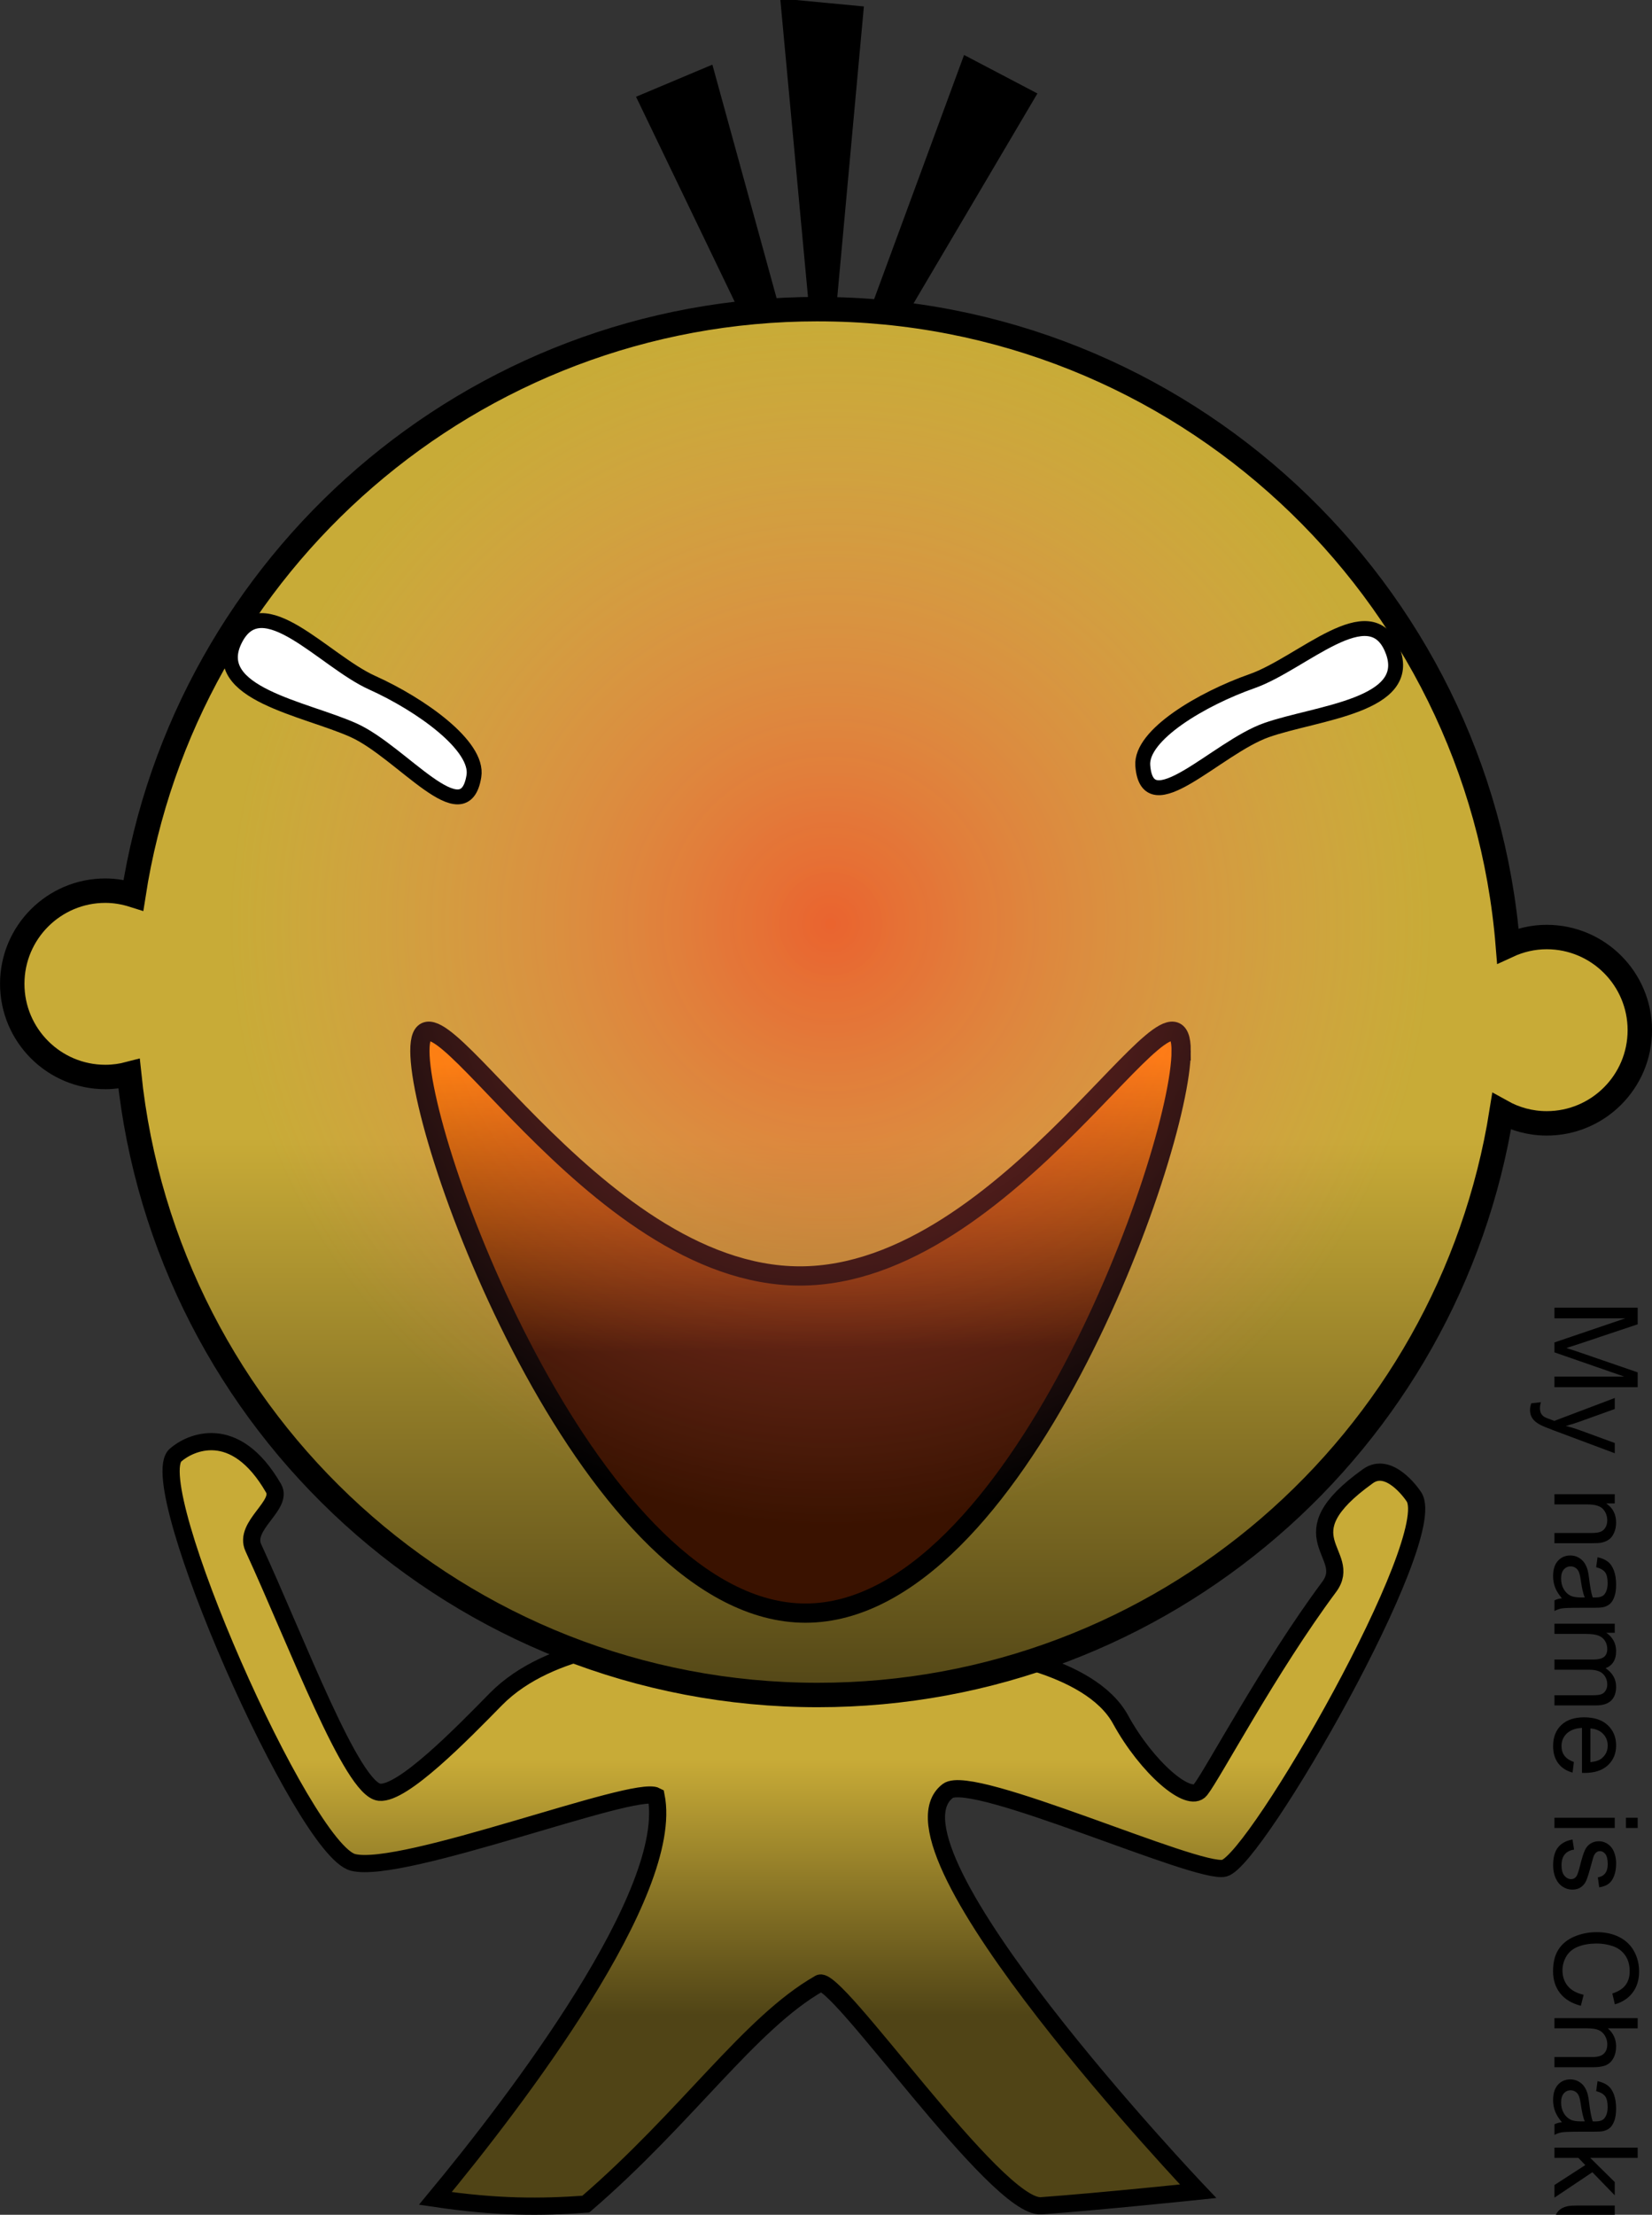 <?xml version="1.0" encoding="UTF-8" standalone="no"?>
<!-- Created with Inkscape (http://www.inkscape.org/) -->
<svg
    xmlns:inkscape="http://www.inkscape.org/namespaces/inkscape"
    xmlns:rdf="http://www.w3.org/1999/02/22-rdf-syntax-ns#"
    xmlns="http://www.w3.org/2000/svg"
    xmlns:sodipodi="http://sodipodi.sourceforge.net/DTD/sodipodi-0.dtd"
    xmlns:cc="http://creativecommons.org/ns#"
    xmlns:xlink="http://www.w3.org/1999/xlink"
    xmlns:dc="http://purl.org/dc/elements/1.1/"
    xmlns:svg="http://www.w3.org/2000/svg"
    xmlns:ns1="http://sozi.baierouge.fr"
    id="svg2"
    sodipodi:docname="chakulae5.svg"
    viewBox="0 0 297.74 398.93"
    version="1.1"
    inkscape:version="0.47 r22583"
  >
  <rect x="0" y="0" width="297.74" height="398.93" fill="#333333" stroke="none"/>
  <defs
      id="defs4"
    >
    <linearGradient
        id="linearGradient3607"
      >
      <stop
          id="stop3609"
          style="stop-color:rgb(200, 171, 55)"
          offset="0"
      />
      <stop
          id="stop3611"
          style="stop-color:rgb(80, 68, 22)"
          offset="1"
      />
    </linearGradient
    >
    <linearGradient
        id="linearGradient3710"
        y2="436.1"
        gradientUnits="userSpaceOnUse"
        x2="306.85"
        gradientTransform="matrix(1.817 0 0 -.978 -297.86 783.84)"
        y1="382.73"
        x1="307.91"
        inkscape:collect="always"
      >
      <stop
          id="stop3659"
          style="stop-color:rgb(58, 18, 0)"
          offset="0"
      />
      <stop
          id="stop3661"
          style="stop-color:rgb(253, 132, 0)"
          offset="1"
      />
    </linearGradient
    >
    <linearGradient
        id="linearGradient3736"
        y2="549.22"
        xlink:href="#linearGradient3607"
        gradientUnits="userSpaceOnUse"
        x2="257.27"
        gradientTransform="translate(-.582 -19.772)"
        y1="503.22"
        x1="257.27"
        inkscape:collect="always"
    />
    <linearGradient
        id="linearGradient3758"
        y2="493.72"
        xlink:href="#linearGradient3607"
        gradientUnits="userSpaceOnUse"
        x2="260.33"
        gradientTransform="translate(-.582 -19.772)"
        y1="391.13"
        x1="260.33"
        inkscape:collect="always"
    />
    <radialGradient
        id="radialGradient3682"
        gradientUnits="userSpaceOnUse"
        cy="184.92"
        cx="145.38"
        gradientTransform="translate(0 -0)"
        r="46.522"
        inkscape:collect="always"
      >
      <stop
          id="stop3678"
          style="stop-color:#ff3729;stop-opacity:.616"
          offset="0"
      />
      <stop
          id="stop3680"
          style="stop-color:#ff8080;stop-opacity:0"
          offset="1"
      />
    </radialGradient
    >
  </defs
  >
  <sodipodi:namedview
      id="base"
      bordercolor="#666666"
      inkscape:pageshadow="2"
      inkscape:window-y="-9"
      pagecolor="#ffffff"
      inkscape:window-height="963"
      inkscape:window-maximized="1"
      inkscape:zoom="1.7196329"
      inkscape:window-x="-9"
      showgrid="false"
      borderopacity="1.0"
      inkscape:current-layer="layer1"
      inkscape:cx="149.45339"
      inkscape:cy="199.334"
      showguides="true"
      inkscape:guide-bbox="true"
      inkscape:window-width="1280"
      inkscape:pageopacity="0.0"
      inkscape:document-units="px"
    >
    <sodipodi:guide
        id="guide3684"
        position="126.48,35.636"
        orientation="1,0"
    />
  </sodipodi:namedview
  >
  <g
      id="layer1"
      inkscape:label="Layer 1"
      inkscape:groupmode="layer"
      transform="translate(-110.88 -166.44)"
    >
    <g
        id="g3761"
      >
      <path
          id="path3667"
          sodipodi:nodetypes="cssssssccccscsssssssscc"
          style="stroke:#000000;stroke-width:3.1;fill:url(#linearGradient3736)"
          d="m228.3 461.96s-18.084 0.39-28.073 10.569c-6.087 6.203-16.767 17.149-20.954 16.737-4.983-0.491-14.815-26.851-22.734-44.048-1.827-3.968 5.406-7.645 3.65-10.692-7.026-12.19-15.198-8.178-17.674-5.988-5.957 5.268 23.021 71.079 31.991 73.36 8.859 2.252 50.756-14.037 54.625-11.953 3.449 17.342-25.249 54.943-39.79 72.479 11.136 1.663 19.112 1.612 27.12 1.03 18.234-15.696 29.536-32.589 42.058-39.732 2.553-2.429 31.886 40.622 40.011 40.028 10.985-0.802 28.289-2.616 28.289-2.616s-58.708-61.763-45.124-72.103c4.38-3.334 45.102 15.168 49.856 13.906 5.767-1.531 38.999-59.339 34.175-66.864-0.486-0.758-4.535-6.436-8.301-3.743-15.381 10.997-2.473 13.879-6.991 19.948-10.849 14.574-20.95 33.707-23.206 36.558-2.021 2.553-9.649-4.012-14.398-12.678-5.507-10.048-25.006-12.722-31.079-13.186-4.925-0.376-51.654-0.413-53.45-1.012h0z"
      />
      <g
          id="g3602"
          transform="matrix(1.617 .075 -.07 1.498 -124.28 -145.63)"
        >
        <path
            id="path3598"
            sodipodi:nodetypes="cccc"
            style="stroke:#000000;stroke-width:1px;fill:#000000"
            d="m248.25 249.23 21.063-42.959-7.38-3.719-13.683 46.677z"
        />
        <path
            id="path3596"
            sodipodi:nodetypes="cccc"
            style="stroke:#000000;stroke-width:1px;fill:#000000"
            d="m247.44 251.68-21.416-42.784 7.35-3.779 14.066 46.563z"
        />
        <path
            id="path3600"
            sodipodi:nodetypes="cccc"
            style="stroke:#000000;stroke-width:1px;fill:#000000"
            d="m247.73 244.85 1.977-47.804-8.253-0.431 6.276 48.235z"
        />
      </g
      >
      <path
          id="path2816"
          style="stroke:#000000;stroke-width:4.4;fill:url(#linearGradient3758)"
          d="m258.27 222.12c-62.379 0-114.08 45.776-123.34 105.56-1.595-0.504-3.301-0.812-5.062-0.812-9.264 0-16.781 7.517-16.781 16.781 0 9.264 7.517 16.781 16.781 16.781 1.48 0 2.914-0.203 4.281-0.562 6.479 62.844 59.57 111.88 124.12 111.88 62.215 0 113.79-45.539 123.25-105.09 2.414 1.345 5.166 2.125 8.125 2.125 9.264 0 16.781-7.517 16.781-16.781 0-9.264-7.517-16.781-16.781-16.781-2.511 0-4.862 0.574-7 1.562-5.174-64.172-58.871-114.66-124.38-114.66z"
      />
      <path
          id="path3590"
          sodipodi:nodetypes="csssc"
          style="stroke:#000000;stroke-width:3.467;fill:url(#linearGradient3710)"
          d="m323.76 355.72c0-18.316-30.82 40.55-68.708 40.55s-68.496-58.866-68.496-40.55 31.608 101.28 69.496 101.28 67.708-82.961 67.708-101.28z"
      />
      <path
          id="path3666"
          sodipodi:rx="46.521557"
          sodipodi:ry="46.521557"
          style="stroke-width:2.3;fill:url(#radialGradient3682)"
          sodipodi:type="arc"
          d="m191.9 184.92c0 25.693-20.828 46.522-46.522 46.522-25.693 0-46.522-20.828-46.522-46.522 0-25.693 20.828-46.522 46.522-46.522 25.693 0 46.522 20.828 46.522 46.522z"
          transform="matrix(2.331 0 0 2.331 -78.296 -98.209)"
          sodipodi:cy="184.92319"
          sodipodi:cx="145.37987"
      />
      <path
          id="path3592"
          sodipodi:nodetypes="csssc"
          style="stroke:#000000;stroke-width:2.686;fill:#ffffff"
          d="m361.83 283.51c4.014 10.091-13.647 11.265-22.672 14.434-9.025 3.17-21.515 17.131-22.314 6.384-0.409-5.503 10.673-12.029 19.698-15.198 9.025-3.17 21.274-15.711 25.288-5.62z"
      />
      <path
          id="path3664"
          sodipodi:nodetypes="csssc"
          style="stroke:#000000;stroke-width:2.686;fill:#ffffff"
          d="m153.24 281.66c-4.858 9.713 12.639 12.385 21.362 16.311 8.722 3.926 19.98 18.899 21.69 8.259 0.876-5.449-9.611-12.893-18.334-16.819-8.722-3.926-19.861-17.463-24.718-7.75z"
      />
    </g
    >
    <g
        id="text3786"
        style="fill:#000000"
        transform="rotate(90)"
      >
      <path
          id="path2861"
          d="m401.99-391.04v-14.998h2.987l3.55 10.619c0.327 0.989 0.566 1.729 0.716 2.22 0.171-0.546 0.436-1.347 0.798-2.404l3.591-10.435h2.67v14.998h-1.913v-12.553l-4.358 12.553h-1.79l-4.338-12.768v12.768z"
      />
      <path
          id="path2863"
          d="m419.21-386.86-0.205-1.729c0.402 0.109 0.754 0.164 1.054 0.164 0.409 0 0.737-0.068 0.982-0.205 0.246-0.136 0.447-0.327 0.604-0.573 0.116-0.184 0.304-0.641 0.563-1.371 0.034-0.102 0.089-0.252 0.164-0.45l-4.123-10.886h1.985l2.261 6.292c0.293 0.798 0.556 1.637 0.788 2.517 0.211-0.846 0.464-1.671 0.757-2.476l2.322-6.333h1.841l-4.133 11.049c-0.443 1.194-0.788 2.015-1.033 2.466-0.327 0.607-0.703 1.052-1.125 1.335-0.423 0.283-0.928 0.425-1.514 0.425-0.355-0-0.75-0.075-1.187-0.225z"
      />
      <path
          id="path2865"
          d="m435.58-391.04v-10.865h1.657v1.545c0.798-1.194 1.951-1.79 3.458-1.79 0.655 0 1.257 0.118 1.806 0.353 0.549 0.235 0.96 0.544 1.233 0.926 0.273 0.382 0.464 0.836 0.573 1.361 0.068 0.341 0.102 0.938 0.102 1.79v6.681h-1.841v-6.609c-0-0.75-0.072-1.311-0.215-1.683-0.143-0.372-0.397-0.668-0.762-0.89-0.365-0.222-0.793-0.332-1.284-0.333-0.784 0-1.461 0.249-2.031 0.747-0.57 0.498-0.854 1.442-0.854 2.834v5.934z"
      />
      <path
          id="path2867"
          d="m454.33-392.38c-0.682 0.58-1.339 0.989-1.969 1.228-0.631 0.239-1.308 0.358-2.031 0.358-1.194 0-2.111-0.292-2.752-0.875-0.641-0.583-0.962-1.328-0.962-2.235 0-0.532 0.121-1.018 0.363-1.458 0.242-0.44 0.559-0.793 0.951-1.059 0.392-0.266 0.834-0.467 1.325-0.604 0.361-0.096 0.907-0.188 1.637-0.276 1.487-0.177 2.582-0.389 3.284-0.634 0.007-0.252 0.01-0.413 0.01-0.481 0-0.75-0.174-1.279-0.522-1.586-0.471-0.416-1.17-0.624-2.097-0.624-0.866 0-1.506 0.152-1.918 0.455-0.413 0.304-0.718 0.841-0.916 1.611l-1.801-0.246c0.164-0.771 0.433-1.393 0.808-1.867 0.375-0.474 0.917-0.839 1.627-1.095 0.709-0.256 1.531-0.384 2.466-0.384 0.928 0 1.681 0.109 2.261 0.327 0.58 0.218 1.006 0.493 1.279 0.824 0.273 0.331 0.464 0.749 0.573 1.253 0.061 0.314 0.092 0.88 0.092 1.698v2.455c-0 1.712 0.039 2.795 0.118 3.248 0.078 0.454 0.234 0.888 0.466 1.304h-1.923c-0.191-0.382-0.314-0.829-0.368-1.34zm-0.153-4.113c-0.668 0.273-1.671 0.505-3.008 0.696-0.757 0.109-1.292 0.232-1.606 0.368-0.314 0.136-0.556 0.336-0.726 0.599-0.171 0.263-0.256 0.554-0.256 0.875-0 0.491 0.186 0.9 0.558 1.228 0.372 0.327 0.916 0.491 1.632 0.491 0.709 0 1.34-0.155 1.893-0.466 0.552-0.31 0.958-0.735 1.217-1.274 0.198-0.416 0.297-1.03 0.297-1.841z"
      />
      <path
          id="path2869"
          d="m458.9-391.04v-10.865h1.647v1.524c0.341-0.532 0.795-0.96 1.361-1.284 0.566-0.324 1.211-0.486 1.934-0.486 0.805 0 1.465 0.167 1.98 0.501 0.515 0.334 0.878 0.801 1.09 1.402 0.859-1.269 1.978-1.903 3.356-1.903 1.078 0 1.906 0.298 2.486 0.895 0.58 0.597 0.87 1.516 0.87 2.757v7.458h-1.831v-6.844c-0-0.737-0.06-1.267-0.179-1.591-0.119-0.324-0.336-0.585-0.65-0.783-0.314-0.198-0.682-0.297-1.105-0.297-0.764 0-1.398 0.254-1.903 0.762-0.505 0.508-0.757 1.321-0.757 2.44v6.312h-1.841v-7.059c-0-0.818-0.15-1.432-0.45-1.841-0.3-0.409-0.791-0.614-1.473-0.614-0.518 0-0.998 0.136-1.437 0.409-0.44 0.273-0.759 0.672-0.957 1.197-0.198 0.525-0.297 1.282-0.297 2.271v5.637z"
      />
      <path
          id="path2871"
          d="m483.82-394.54 1.903 0.235c-0.3 1.112-0.856 1.974-1.668 2.588-0.812 0.614-1.848 0.921-3.11 0.921-1.589 0-2.849-0.489-3.78-1.468-0.931-0.979-1.397-2.351-1.397-4.118 0-1.828 0.471-3.247 1.412-4.256 0.941-1.009 2.162-1.514 3.663-1.514 1.453 0 2.639 0.494 3.56 1.484 0.921 0.989 1.381 2.38 1.381 4.174-0 0.109-0.003 0.273-0.01 0.491h-8.103c0.068 1.194 0.406 2.107 1.013 2.742 0.607 0.634 1.364 0.951 2.271 0.951 0.675 0 1.252-0.177 1.729-0.532 0.477-0.355 0.856-0.921 1.136-1.698zm-6.046-2.977h6.067c-0.082-0.914-0.314-1.599-0.696-2.056-0.587-0.709-1.347-1.064-2.281-1.064-0.846 0-1.557 0.283-2.133 0.849-0.576 0.566-0.895 1.323-0.957 2.271z"
      />
      <path
          id="path2873"
          d="m493.86-403.92v-2.118h1.841v2.118zm0 12.88v-10.865h1.841v10.865z"
      />
      <path
          id="path2875"
          d="m497.78-394.29 1.821-0.286c0.102 0.73 0.387 1.289 0.854 1.678 0.467 0.389 1.12 0.583 1.959 0.583 0.846 0 1.473-0.172 1.883-0.517 0.409-0.344 0.614-0.749 0.614-1.212-0-0.416-0.181-0.743-0.542-0.982-0.252-0.164-0.88-0.372-1.882-0.624-1.351-0.341-2.287-0.636-2.808-0.885-0.522-0.249-0.917-0.593-1.187-1.033-0.269-0.44-0.404-0.926-0.404-1.458-0-0.484 0.111-0.933 0.332-1.345 0.222-0.413 0.523-0.755 0.905-1.028 0.286-0.211 0.677-0.39 1.171-0.537 0.494-0.147 1.025-0.22 1.591-0.22 0.853 0 1.601 0.123 2.246 0.368 0.645 0.246 1.12 0.578 1.427 0.998 0.307 0.419 0.518 0.98 0.634 1.683l-1.801 0.246c-0.082-0.559-0.319-0.996-0.711-1.31-0.392-0.314-0.946-0.471-1.663-0.471-0.846 0-1.449 0.14-1.811 0.419-0.361 0.28-0.542 0.607-0.542 0.982 0 0.239 0.075 0.454 0.225 0.645 0.15 0.198 0.385 0.361 0.706 0.491 0.184 0.068 0.726 0.225 1.627 0.471 1.303 0.348 2.212 0.633 2.727 0.854 0.515 0.222 0.919 0.544 1.212 0.967 0.293 0.423 0.44 0.948 0.44 1.575-0 0.614-0.179 1.192-0.537 1.734-0.358 0.542-0.875 0.962-1.55 1.258-0.675 0.297-1.439 0.445-2.292 0.445-1.412 0-2.488-0.293-3.228-0.88-0.74-0.587-1.212-1.456-1.417-2.609z"
      />
      <path
          id="path2877"
          d="m525.74-396.3 1.985 0.501c-0.416 1.63-1.165 2.873-2.246 3.729-1.081 0.856-2.402 1.284-3.964 1.284-1.617 0-2.931-0.329-3.944-0.987-1.013-0.658-1.784-1.611-2.312-2.86-0.529-1.248-0.793-2.588-0.793-4.021-0-1.562 0.298-2.924 0.895-4.087s1.446-2.046 2.547-2.65c1.101-0.604 2.314-0.905 3.637-0.905 1.5 0 2.762 0.382 3.785 1.146 1.023 0.764 1.736 1.838 2.138 3.223l-1.954 0.46c-0.348-1.091-0.853-1.886-1.514-2.384-0.662-0.498-1.494-0.747-2.496-0.747-1.153 0-2.116 0.276-2.89 0.829-0.774 0.552-1.318 1.294-1.632 2.225-0.314 0.931-0.471 1.891-0.471 2.88 0 1.275 0.186 2.389 0.558 3.34 0.372 0.951 0.95 1.663 1.734 2.133 0.784 0.471 1.633 0.706 2.547 0.706 1.112 0 2.053-0.321 2.824-0.962 0.771-0.641 1.292-1.593 1.565-2.854z"
      />
      <path
          id="path2879"
          d="m529.95-391.04v-14.998h1.841v5.381c0.859-0.996 1.944-1.494 3.253-1.494 0.805 0 1.504 0.159 2.097 0.476 0.593 0.317 1.018 0.755 1.274 1.315 0.256 0.559 0.384 1.371 0.384 2.435v6.885h-1.841v-6.885c-0-0.921-0.2-1.591-0.599-2.01-0.399-0.419-0.963-0.629-1.693-0.629-0.546 0-1.059 0.142-1.54 0.425-0.481 0.283-0.824 0.667-1.028 1.151-0.205 0.484-0.307 1.153-0.307 2.005v5.944z"
      />
      <path
          id="path2881"
          d="m548.7-392.38c-0.682 0.58-1.339 0.989-1.969 1.228-0.631 0.239-1.308 0.358-2.031 0.358-1.194 0-2.111-0.292-2.752-0.875-0.641-0.583-0.962-1.328-0.962-2.235 0-0.532 0.121-1.018 0.363-1.458 0.242-0.44 0.559-0.793 0.951-1.059 0.392-0.266 0.834-0.467 1.325-0.604 0.361-0.096 0.907-0.188 1.637-0.276 1.487-0.177 2.582-0.389 3.284-0.634 0.007-0.252 0.01-0.413 0.01-0.481-0-0.75-0.174-1.279-0.522-1.586-0.471-0.416-1.17-0.624-2.097-0.624-0.866 0-1.506 0.152-1.918 0.455-0.413 0.304-0.718 0.841-0.916 1.611l-1.801-0.246c0.164-0.771 0.433-1.393 0.808-1.867 0.375-0.474 0.917-0.839 1.627-1.095 0.709-0.256 1.531-0.384 2.466-0.384 0.928 0 1.681 0.109 2.261 0.327 0.58 0.218 1.006 0.493 1.279 0.824 0.273 0.331 0.464 0.749 0.573 1.253 0.061 0.314 0.092 0.88 0.092 1.698v2.455c-0 1.712 0.039 2.795 0.118 3.248 0.078 0.454 0.234 0.888 0.466 1.304h-1.923c-0.191-0.382-0.314-0.829-0.368-1.34zm-0.153-4.113c-0.668 0.273-1.671 0.505-3.008 0.696-0.757 0.109-1.292 0.232-1.606 0.368-0.314 0.136-0.556 0.336-0.726 0.599-0.171 0.263-0.256 0.554-0.256 0.875 0 0.491 0.186 0.9 0.558 1.228 0.372 0.327 0.916 0.491 1.632 0.491 0.709 0 1.34-0.155 1.893-0.466 0.552-0.31 0.958-0.735 1.218-1.274 0.198-0.416 0.297-1.03 0.297-1.841z"
      />
      <path
          id="path2883"
          d="m553.28-391.04v-14.998h1.841v8.553l4.358-4.42h2.384l-4.154 4.031 4.573 6.834h-2.271l-3.591-5.555-1.299 1.248v4.307z"
      />
      <path
          id="path2885"
          d="m570.87-391.04v-1.596c-0.846 1.228-1.995 1.841-3.448 1.841-0.641 0-1.24-0.123-1.796-0.368-0.556-0.246-0.969-0.554-1.238-0.926-0.269-0.372-0.459-0.827-0.568-1.366-0.075-0.361-0.113-0.934-0.113-1.719v-6.732h1.841v6.026c0 0.962 0.037 1.61 0.113 1.944 0.116 0.484 0.361 0.865 0.737 1.141 0.375 0.276 0.839 0.414 1.391 0.414 0.552 0 1.071-0.142 1.555-0.425 0.484-0.283 0.827-0.668 1.028-1.156 0.201-0.488 0.302-1.195 0.302-2.123v-5.821h1.841v10.865z"
      />
      <path
          id="path2887"
          d="m575.37-391.04v-14.998h1.841v14.998z"
      />
      <path
          id="path2889"
          d="m587.17-392.38c-0.682 0.58-1.339 0.989-1.969 1.228-0.631 0.239-1.308 0.358-2.031 0.358-1.194 0-2.111-0.292-2.752-0.875-0.641-0.583-0.962-1.328-0.962-2.235 0-0.532 0.121-1.018 0.363-1.458 0.242-0.44 0.559-0.793 0.951-1.059 0.392-0.266 0.834-0.467 1.325-0.604 0.361-0.096 0.907-0.188 1.637-0.276 1.487-0.177 2.582-0.389 3.284-0.634 0.007-0.252 0.01-0.413 0.01-0.481-0-0.75-0.174-1.279-0.522-1.586-0.471-0.416-1.17-0.624-2.097-0.624-0.866 0-1.506 0.152-1.918 0.455-0.413 0.304-0.718 0.841-0.916 1.611l-1.801-0.246c0.164-0.771 0.433-1.393 0.808-1.867 0.375-0.474 0.917-0.839 1.627-1.095 0.709-0.256 1.531-0.384 2.466-0.384 0.928 0 1.681 0.109 2.261 0.327 0.58 0.218 1.006 0.493 1.279 0.824 0.273 0.331 0.464 0.749 0.573 1.253 0.061 0.314 0.092 0.88 0.092 1.698v2.455c-0 1.712 0.039 2.795 0.118 3.248 0.078 0.454 0.234 0.888 0.466 1.304h-1.923c-0.191-0.382-0.314-0.829-0.368-1.34zm-0.153-4.113c-0.668 0.273-1.671 0.505-3.008 0.696-0.757 0.109-1.292 0.232-1.606 0.368-0.314 0.136-0.556 0.336-0.726 0.599-0.171 0.263-0.256 0.554-0.256 0.875 0 0.491 0.186 0.9 0.558 1.228 0.372 0.327 0.916 0.491 1.632 0.491 0.709 0 1.34-0.155 1.893-0.466 0.552-0.31 0.958-0.735 1.218-1.274 0.198-0.416 0.297-1.03 0.297-1.841z"
      />
      <path
          id="path2891"
          d="m599.18-394.54 1.903 0.235c-0.3 1.112-0.856 1.974-1.668 2.588-0.812 0.614-1.848 0.921-3.11 0.921-1.589 0-2.849-0.489-3.78-1.468-0.931-0.979-1.397-2.351-1.397-4.118 0-1.828 0.471-3.247 1.412-4.256 0.941-1.009 2.162-1.514 3.663-1.514 1.453 0 2.639 0.494 3.56 1.484 0.921 0.989 1.381 2.38 1.381 4.174-0 0.109-0.003 0.273-0.01 0.491h-8.103c0.068 1.194 0.406 2.107 1.013 2.742 0.607 0.634 1.364 0.951 2.271 0.951 0.675 0 1.252-0.177 1.729-0.532 0.477-0.355 0.856-0.921 1.136-1.698zm-6.046-2.977h6.067c-0.082-0.914-0.314-1.599-0.696-2.056-0.587-0.709-1.347-1.064-2.281-1.064-0.846 0-1.557 0.283-2.133 0.849-0.576 0.566-0.895 1.323-0.957 2.271z"
      />
    </g
    >
  </g
  >
</svg
>
